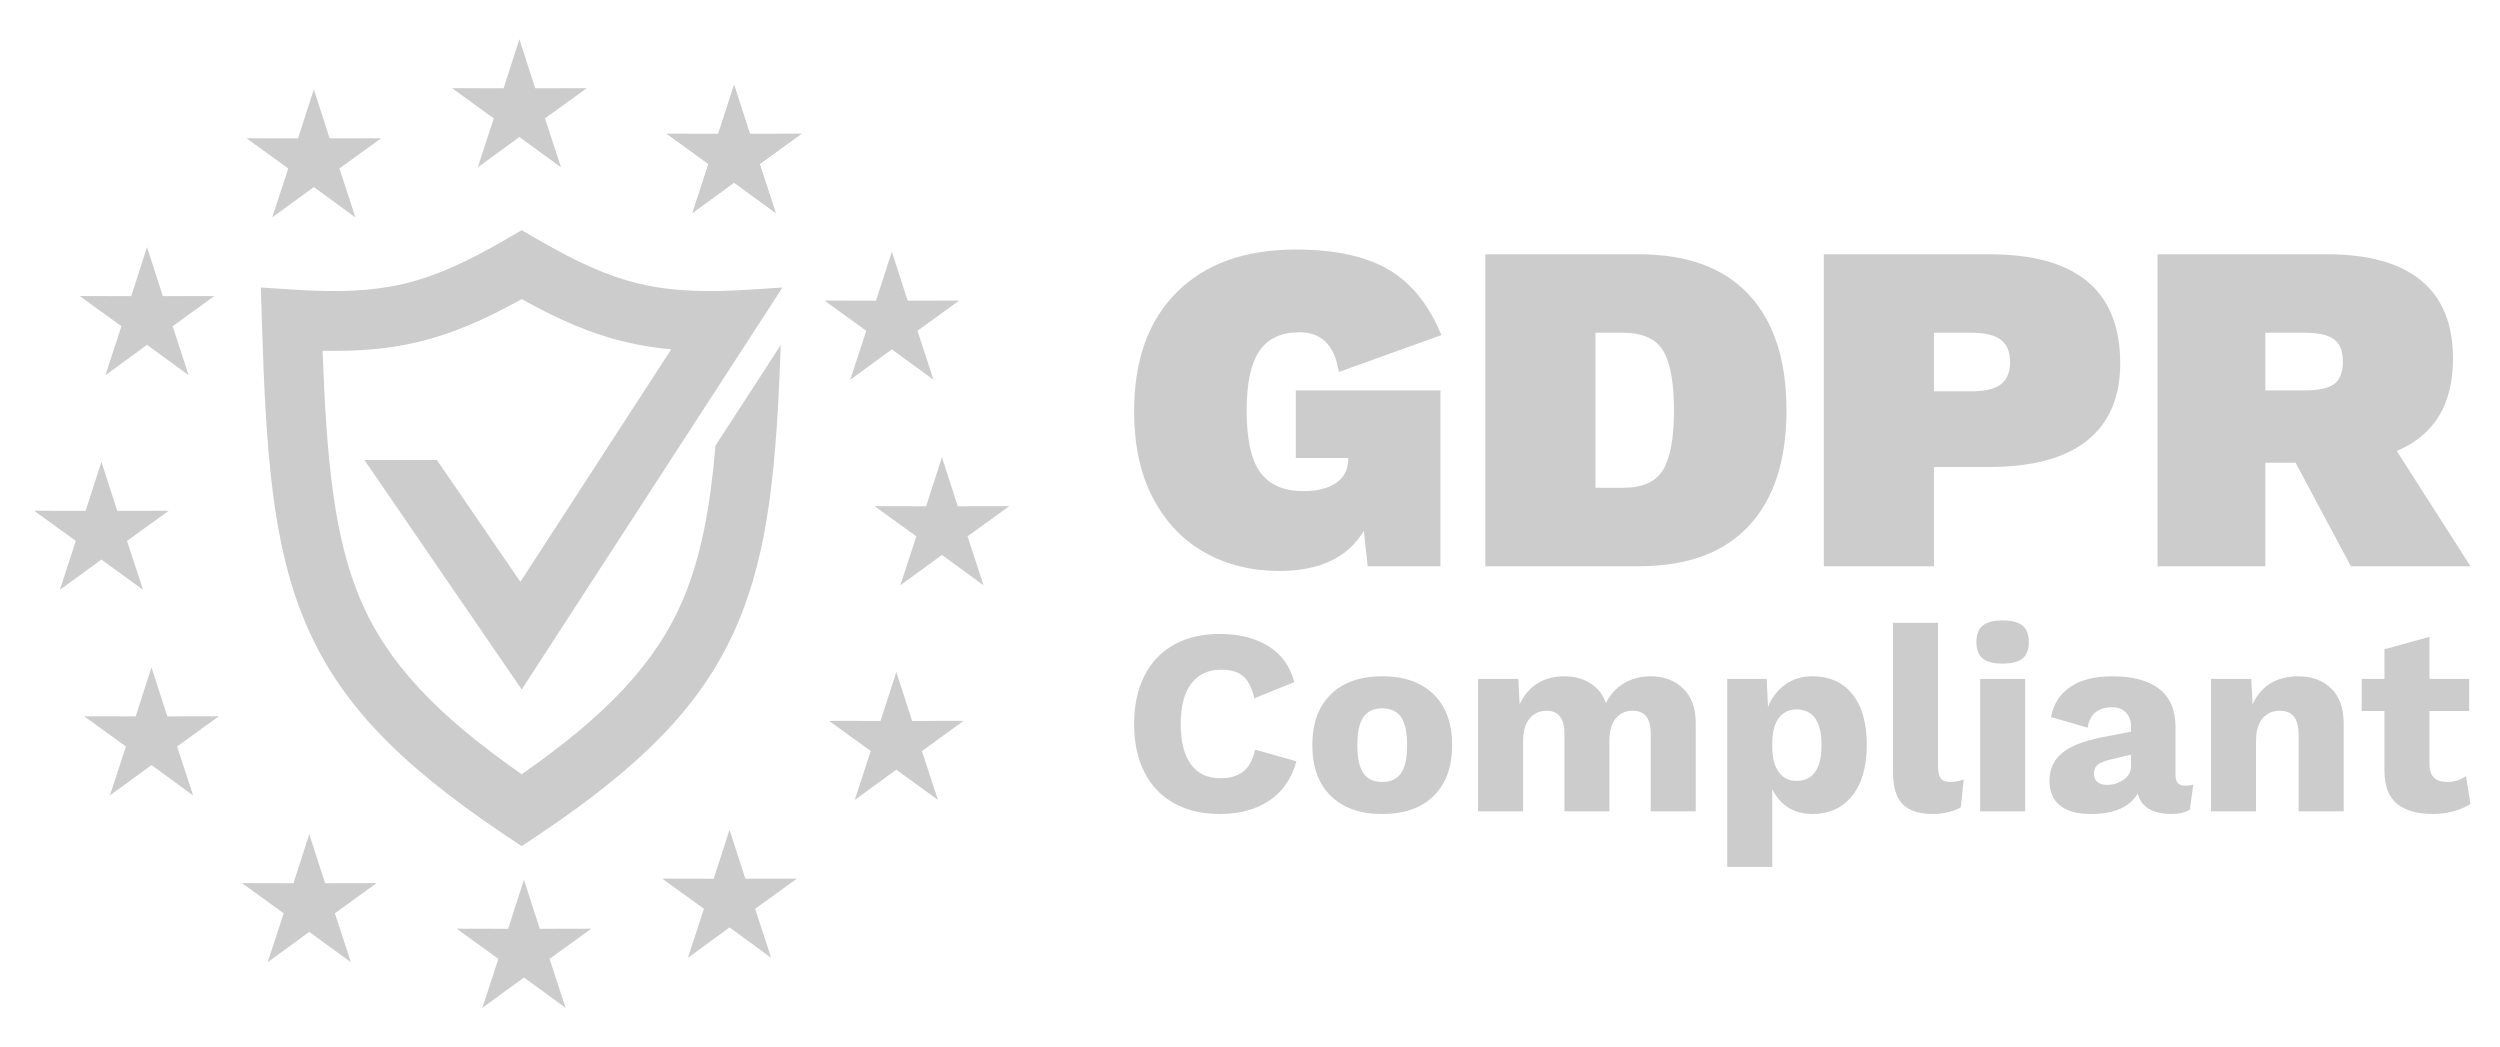 <svg viewBox="0 0 191 80" version="1.1" xmlns="http://www.w3.org/2000/svg" xmlns:xlink="http://www.w3.org/1999/xlink" xml:space="preserve"><style type="text/css">
svg{fill-rule:evenodd;clip-rule:evenodd;stroke-linejoin:round;stroke-miterlimit:1.414}
path{fill-rule:nonzero}
path{fill:#ccc}
</style><g><g><path d="M54.664,34.045c-0.403,4.73 -1.105,8.503 -2.483,11.76c-2.029,4.794 -5.8,8.8 -12.323,13.347l-1.812,2.524l1.812,2.969l1.348,-0.899c8.159,-5.477 12.628,-10.149 15.177,-16.172c2.346,-5.54 2.946,-12.004 3.265,-21.213l-4.984,7.684Z"/><path d="M48.834,21.675c-2.423,-0.578 -4.773,-1.653 -7.753,-3.379l-1.223,-0.71l-1.096,3.127l1.096,2.14c2.901,1.612 5.341,2.66 7.921,3.274c1.136,0.271 2.285,0.454 3.5,0.561l-11.522,17.762l-6.38,-9.308l-5.537,0l10.081,14.708l1.937,2.827l1.862,-2.871l18.062,-27.841l-2.495,0.162c-2.816,0.182 -5.691,0.205 -8.453,-0.452Z"/><path d="M22.429,22.127c3.448,0.223 6.031,0.124 8.453,-0.452c2.423,-0.578 4.773,-1.653 7.753,-3.379l1.223,-0.71l0,5.267c-2.901,1.612 -5.341,2.66 -7.921,3.274c-2.243,0.534 -4.543,0.729 -7.291,0.67c0.304,8.365 0.87,14.24 2.889,19.008c2.03,4.794 5.8,8.8 12.323,13.347l0,5.493l-1.348,-0.899c-8.159,-5.477 -12.628,-10.149 -15.177,-16.172c-2.503,-5.911 -3.019,-12.876 -3.327,-23.105l-0.075,-2.504l2.498,0.162Z"/><path d="M56.084,6.484l1.209,3.745l3.935,-0.007l-3.188,2.307l1.223,3.74l-3.179,-2.319l-3.179,2.319l1.223,-3.74l-3.189,-2.307l3.936,0.007l1.209,-3.745Z"/><path d="M11.233,18.88l1.209,3.745l3.935,-0.007l-3.188,2.306l1.223,3.741l-3.179,-2.319l-3.179,2.319l1.223,-3.741l-3.188,-2.306l3.935,0.007l1.209,-3.745Z"/><path d="M7.749,35.282l1.209,3.745l3.935,-0.007l-3.188,2.307l1.224,3.74l-3.18,-2.319l-3.179,2.319l1.223,-3.74l-3.188,-2.307l3.935,0.007l1.209,-3.745Z"/><path d="M23.977,6.826l1.208,3.745l3.936,-0.008l-3.189,2.308l1.224,3.74l-3.179,-2.319l-3.18,2.319l1.224,-3.74l-3.189,-2.308l3.936,0.008l1.209,-3.745Z"/><path d="M11.575,50.987l1.209,3.746l3.936,-0.008l-3.189,2.307l1.223,3.741l-3.179,-2.32l-3.179,2.32l1.223,-3.741l-3.188,-2.307l3.935,0.008l1.209,-3.746Z"/><path d="M40.031,67.215l1.209,3.745l3.936,-0.008l-3.189,2.307l1.224,3.741l-3.18,-2.32l-3.179,2.32l1.223,-3.741l-3.188,-2.307l3.935,0.008l1.209,-3.745Z"/><path d="M23.629,63.731l1.209,3.745l3.935,-0.008l-3.188,2.307l1.223,3.741l-3.179,-2.32l-3.18,2.32l1.224,-3.741l-3.188,-2.307l3.935,0.008l1.209,-3.745Z"/><path d="M68.138,19.227l1.209,3.745l3.935,-0.007l-3.188,2.307l1.223,3.74l-3.179,-2.319l-3.179,2.319l1.223,-3.74l-3.189,-2.307l3.936,0.007l1.209,-3.745Z"/><path d="M39.682,3l1.209,3.745l3.935,-0.008l-3.188,2.308l1.223,3.74l-3.179,-2.319l-3.18,2.319l1.223,-3.74l-3.188,-2.308l3.936,0.008l1.209,-3.745Z"/><path d="M71.964,34.933l1.209,3.745l3.935,-0.008l-3.188,2.307l1.223,3.74l-3.179,-2.318l-3.179,2.318l1.223,-3.74l-3.188,-2.307l3.935,0.008l1.209,-3.745Z"/><path d="M55.736,63.389l1.209,3.745l3.936,-0.008l-3.188,2.307l1.223,3.741l-3.18,-2.32l-3.179,2.32l1.223,-3.741l-3.188,-2.307l3.935,0.008l1.209,-3.745Z"/><path d="M56.084,6.484l1.209,3.745l3.935,-0.007l-3.188,2.307l1.223,3.74l-3.179,-2.319l-3.179,2.319l1.223,-3.74l-3.189,-2.307l3.936,0.007l1.209,-3.745Z"/><path d="M68.48,51.335l1.208,3.745l3.936,-0.008l-3.188,2.307l1.223,3.741l-3.179,-2.32l-3.18,2.32l1.224,-3.741l-3.189,-2.307l3.936,0.008l1.209,-3.745Z"/></g><g><path d="M98.999,29.827l11.051,0l0,13.435l-5.562,0l-0.289,-2.708c-1.227,2.046 -3.382,3.069 -6.464,3.069c-2.095,0 -3.979,-0.463 -5.652,-1.39c-1.674,-0.927 -2.998,-2.305 -3.973,-4.135c-0.975,-1.83 -1.463,-4.057 -1.463,-6.682c0,-3.9 1.09,-6.934 3.269,-9.101c2.179,-2.167 5.206,-3.25 9.083,-3.25c2.961,0 5.315,0.505 7.06,1.517c1.746,1.011 3.1,2.684 4.063,5.02l-7.837,2.817c-0.313,-2.023 -1.312,-3.034 -2.997,-3.034c-1.397,0 -2.42,0.476 -3.07,1.427c-0.65,0.951 -0.975,2.462 -0.975,4.532c0,2.215 0.349,3.798 1.047,4.749c0.698,0.951 1.794,1.427 3.287,1.427c1.059,0 1.896,-0.211 2.51,-0.632c0.614,-0.421 0.921,-1.041 0.921,-1.86l0,-0.036l-4.009,0l0,-5.165Z"/><path d="M125.183,19.426c3.708,0 6.519,1.029 8.433,3.088c1.914,2.058 2.871,5.002 2.871,8.83c0,3.828 -0.957,6.772 -2.871,8.83c-1.914,2.059 -4.725,3.088 -8.433,3.088l-11.702,0l0,-23.836l11.702,0Zm-1.192,17.841c1.493,0 2.516,-0.457 3.07,-1.372c0.553,-0.915 0.83,-2.432 0.83,-4.551c0,-2.119 -0.277,-3.635 -0.83,-4.55c-0.554,-0.915 -1.577,-1.373 -3.07,-1.373l-2.095,0l0,11.846l2.095,0Z"/><path d="M151.98,19.426c6.67,0 10.005,2.781 10.005,8.343c0,2.576 -0.843,4.538 -2.529,5.887c-1.685,1.348 -4.177,2.022 -7.476,2.022l-4.225,0l0,7.584l-8.415,0l0,-23.836l12.64,0Zm-1.372,10.474c1.035,0 1.788,-0.181 2.257,-0.542c0.47,-0.361 0.705,-0.927 0.705,-1.698c0,-0.77 -0.235,-1.336 -0.705,-1.697c-0.469,-0.361 -1.222,-0.542 -2.257,-0.542l-2.853,0l0,4.479l2.853,0Z"/><path d="M175.383,35.353l-2.311,0l0,7.909l-8.234,0l0,-23.836l12.929,0c3.178,0 5.58,0.668 7.205,2.004c1.625,1.337 2.438,3.329 2.438,5.978c0,3.491 -1.433,5.838 -4.298,7.042l5.634,8.812l-9.137,0l-4.226,-7.909Zm-2.311,-5.526l2.998,0c1.059,0 1.811,-0.162 2.257,-0.487c0.445,-0.325 0.668,-0.897 0.668,-1.716c0,-0.794 -0.223,-1.36 -0.668,-1.697c-0.446,-0.337 -1.198,-0.506 -2.257,-0.506l-2.998,0l0,4.406Z"/><path d="M99.047,58.163c-0.378,1.349 -1.079,2.357 -2.104,3.024c-1.025,0.668 -2.272,1.002 -3.742,1.002c-1.349,0 -2.516,-0.273 -3.5,-0.82c-0.985,-0.546 -1.74,-1.335 -2.266,-2.366c-0.526,-1.032 -0.789,-2.263 -0.789,-3.692c0,-1.416 0.263,-2.644 0.789,-3.682c0.526,-1.039 1.281,-1.831 2.266,-2.377c0.984,-0.546 2.144,-0.82 3.479,-0.82c1.457,0 2.691,0.307 3.702,0.921c1.012,0.614 1.68,1.534 2.003,2.761l-3.055,1.234c-0.188,-0.809 -0.478,-1.375 -0.869,-1.699c-0.391,-0.324 -0.944,-0.485 -1.659,-0.485c-0.985,0 -1.747,0.354 -2.286,1.062c-0.54,0.708 -0.809,1.736 -0.809,3.085c0,1.348 0.259,2.377 0.778,3.085c0.52,0.708 1.272,1.062 2.256,1.062c0.742,0 1.329,-0.176 1.76,-0.526c0.432,-0.351 0.728,-0.904 0.89,-1.659l3.156,0.89Z"/><path d="M105.602,51.669c1.685,0 2.997,0.462 3.934,1.386c0.938,0.924 1.406,2.215 1.406,3.874c0,1.659 -0.468,2.95 -1.406,3.874c-0.937,0.924 -2.249,1.386 -3.934,1.386c-1.686,0 -2.998,-0.462 -3.935,-1.386c-0.938,-0.924 -1.406,-2.215 -1.406,-3.874c0,-1.659 0.468,-2.95 1.406,-3.874c0.937,-0.924 2.249,-1.386 3.935,-1.386Zm0,2.448c-0.648,0 -1.127,0.223 -1.437,0.668c-0.31,0.445 -0.465,1.16 -0.465,2.144c0,0.985 0.155,1.699 0.465,2.144c0.31,0.445 0.789,0.668 1.437,0.668c0.647,0 1.126,-0.223 1.436,-0.668c0.31,-0.445 0.465,-1.159 0.465,-2.144c0,-0.984 -0.155,-1.699 -0.465,-2.144c-0.31,-0.445 -0.789,-0.668 -1.436,-0.668Z"/><path d="M126.094,51.669c1.025,0 1.858,0.31 2.499,0.931c0.64,0.62 0.961,1.504 0.961,2.65l0,6.736l-3.439,0l0,-5.947c0,-1.16 -0.459,-1.74 -1.376,-1.74c-0.539,0 -0.971,0.196 -1.295,0.587c-0.323,0.391 -0.485,0.957 -0.485,1.699l0,5.401l-3.439,0l0,-5.947c0,-1.16 -0.459,-1.74 -1.376,-1.74c-0.512,0 -0.937,0.196 -1.274,0.587c-0.338,0.391 -0.506,0.978 -0.506,1.76l0,5.34l-3.439,0l0,-10.114l3.075,0l0.101,1.942c0.323,-0.702 0.775,-1.234 1.355,-1.599c0.58,-0.364 1.261,-0.546 2.043,-0.546c0.769,0 1.433,0.176 1.993,0.526c0.56,0.351 0.961,0.857 1.204,1.517c0.323,-0.66 0.785,-1.166 1.385,-1.517c0.601,-0.35 1.272,-0.526 2.013,-0.526Z"/><path d="M138.455,51.669c1.321,0 2.346,0.459 3.075,1.376c0.728,0.917 1.092,2.198 1.092,3.844c0,1.672 -0.371,2.973 -1.112,3.904c-0.742,0.931 -1.76,1.396 -3.055,1.396c-0.715,0 -1.332,-0.169 -1.851,-0.506c-0.519,-0.337 -0.921,-0.802 -1.204,-1.396l0,5.948l-3.439,0l0,-14.363l3.014,0l0.101,2.144c0.284,-0.715 0.719,-1.285 1.305,-1.709c0.587,-0.425 1.278,-0.638 2.074,-0.638Zm-1.194,7.991c0.607,0 1.076,-0.222 1.406,-0.668c0.331,-0.445 0.496,-1.132 0.496,-2.063c0,-0.931 -0.165,-1.618 -0.496,-2.063c-0.33,-0.445 -0.799,-0.668 -1.406,-0.668c-0.58,0 -1.035,0.223 -1.365,0.668c-0.331,0.445 -0.496,1.099 -0.496,1.962l0,0.202c0,0.836 0.162,1.484 0.486,1.942c0.323,0.459 0.782,0.688 1.375,0.688Z"/><path d="M148.064,58.487c0,0.458 0.067,0.782 0.202,0.971c0.135,0.189 0.378,0.283 0.729,0.283c0.323,0 0.667,-0.061 1.031,-0.182l-0.222,2.124c-0.243,0.148 -0.56,0.27 -0.951,0.364c-0.391,0.095 -0.776,0.142 -1.153,0.142c-1.079,0 -1.861,-0.253 -2.347,-0.759c-0.485,-0.506 -0.728,-1.318 -0.728,-2.438l0,-11.409l3.439,0l0,10.904Z"/><path d="M153,50.698c-0.701,0 -1.21,-0.131 -1.527,-0.394c-0.317,-0.263 -0.476,-0.678 -0.476,-1.244c0,-0.58 0.159,-1.002 0.476,-1.265c0.317,-0.263 0.826,-0.394 1.527,-0.394c0.701,0 1.211,0.131 1.527,0.394c0.317,0.263 0.476,0.685 0.476,1.265c0,0.566 -0.159,0.981 -0.476,1.244c-0.316,0.263 -0.826,0.394 -1.527,0.394Zm1.72,11.288l-3.439,0l0,-10.114l3.439,0l0,10.114Z"/><path d="M166.938,60.024c0.257,0 0.466,-0.027 0.628,-0.081l-0.263,1.922c-0.392,0.216 -0.85,0.324 -1.376,0.324c-1.457,0 -2.326,-0.519 -2.61,-1.558c-0.607,1.039 -1.807,1.558 -3.601,1.558c-1.011,0 -1.787,-0.216 -2.326,-0.648c-0.539,-0.431 -0.809,-1.058 -0.809,-1.881c0,-0.863 0.307,-1.561 0.92,-2.094c0.614,-0.532 1.622,-0.94 3.025,-1.224l2.286,-0.445l0,-0.364c0,-0.458 -0.129,-0.823 -0.385,-1.092c-0.256,-0.27 -0.607,-0.405 -1.052,-0.405c-0.512,0 -0.93,0.122 -1.254,0.364c-0.324,0.243 -0.533,0.641 -0.627,1.194l-2.792,-0.809c0.175,-0.985 0.661,-1.75 1.457,-2.296c0.795,-0.547 1.868,-0.82 3.216,-0.82c1.578,0 2.778,0.324 3.601,0.971c0.823,0.648 1.234,1.619 1.234,2.913l0,3.682c0,0.526 0.243,0.789 0.728,0.789Zm-5.967,-0.06c0.472,0 0.897,-0.132 1.274,-0.395c0.378,-0.263 0.567,-0.61 0.567,-1.042l0,-0.87l-1.639,0.385c-0.432,0.108 -0.738,0.239 -0.921,0.394c-0.182,0.155 -0.273,0.374 -0.273,0.658c0,0.283 0.088,0.499 0.263,0.647c0.176,0.148 0.418,0.223 0.729,0.223Z"/><path d="M175.556,51.669c1.066,0 1.915,0.31 2.549,0.931c0.634,0.62 0.951,1.504 0.951,2.65l0,6.736l-3.439,0l0,-5.785c0,-0.688 -0.125,-1.177 -0.374,-1.467c-0.25,-0.29 -0.604,-0.435 -1.062,-0.435c-0.54,0 -0.978,0.192 -1.315,0.577c-0.337,0.384 -0.506,0.974 -0.506,1.77l0,5.34l-3.439,0l0,-10.114l3.075,0l0.101,1.942c0.324,-0.715 0.782,-1.251 1.376,-1.609c0.593,-0.357 1.288,-0.536 2.083,-0.536Z"/><path d="M188.746,61.42c-0.337,0.229 -0.765,0.415 -1.284,0.556c-0.52,0.142 -1.042,0.213 -1.568,0.213c-1.2,0 -2.118,-0.256 -2.751,-0.769c-0.634,-0.512 -0.958,-1.335 -0.971,-2.468l0,-4.633l-1.74,0l0,-2.447l1.74,0l0,-2.266l3.439,-0.951l0,3.217l3.034,0l0,2.447l-3.034,0l0,4.067c0,0.903 0.445,1.355 1.335,1.355c0.553,0 1.038,-0.148 1.456,-0.445l0.344,2.124Z"/></g></g></svg>